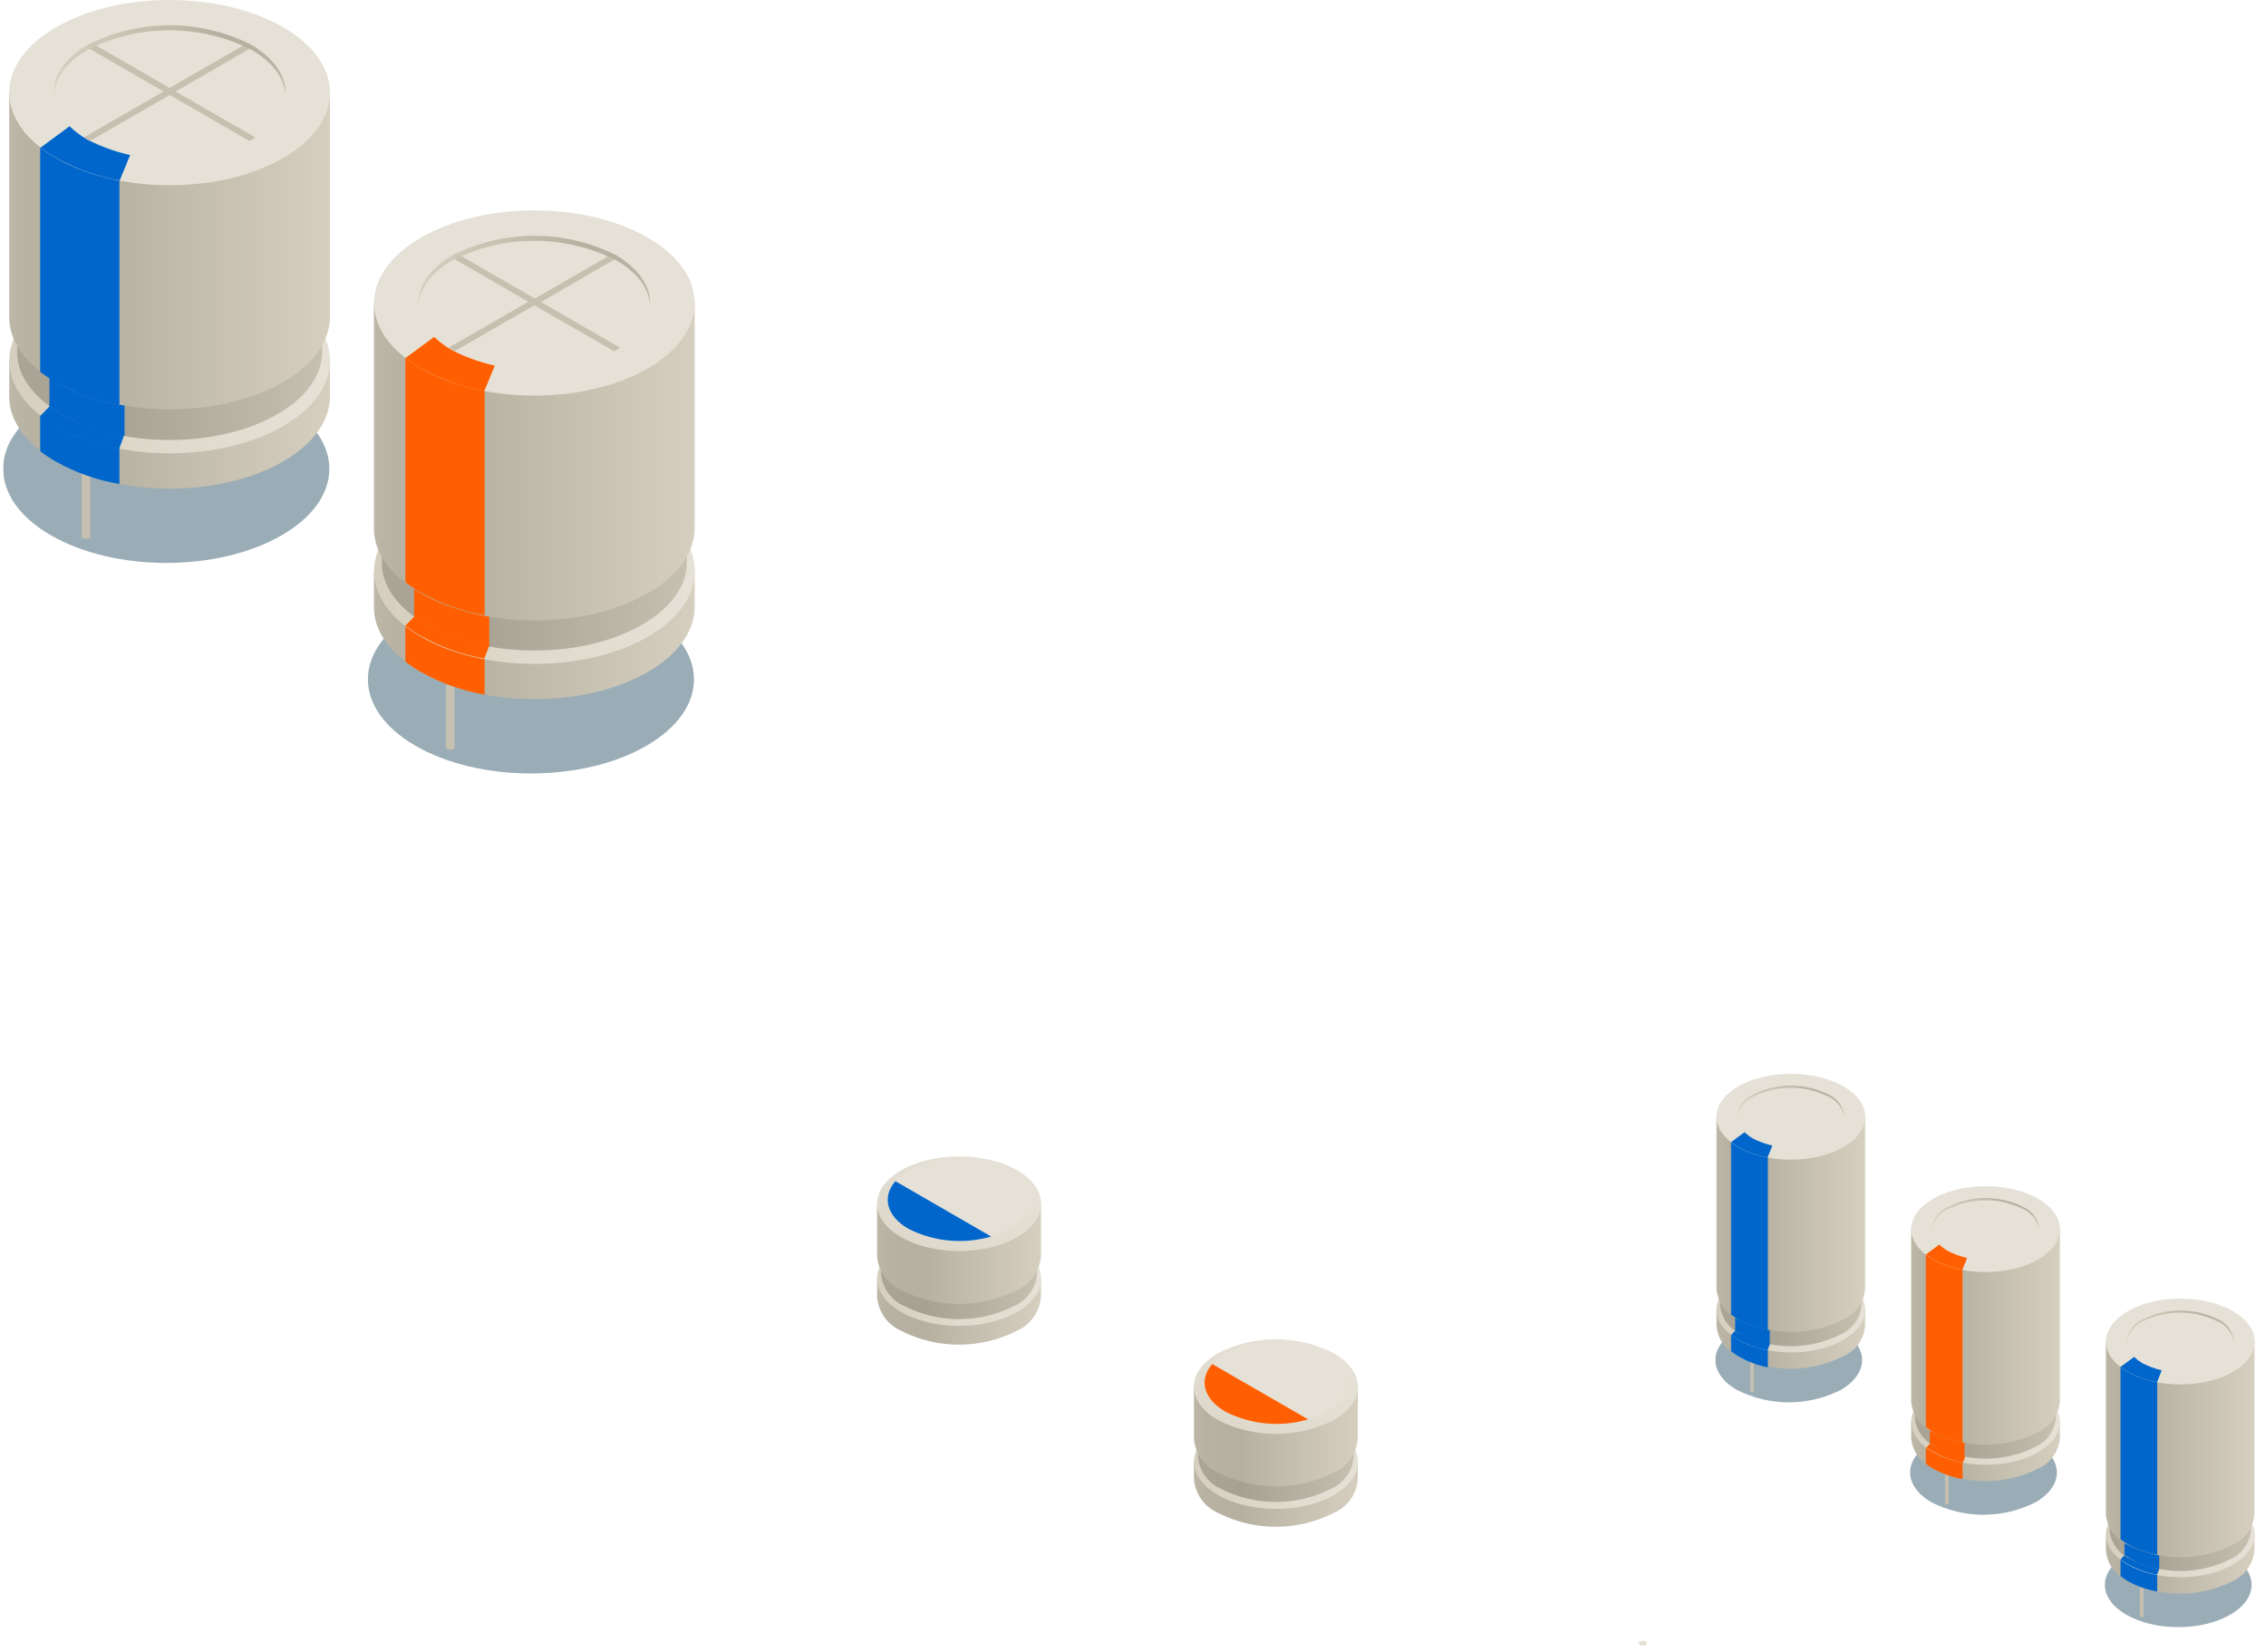 <svg width="181" height="132" viewBox="0 0 181 132" fill="none" xmlns="http://www.w3.org/2000/svg">
<g clip-path="url(#clip0_672_5649)">
<g style="mix-blend-mode:multiply" opacity="0.5">
<path d="M22.489 42.77C17.399 45.71 9.159 45.71 4.069 42.77C-1.021 39.83 -1.021 35.07 4.069 32.14C9.159 29.21 17.399 29.2 22.489 32.14C27.579 35.08 27.579 39.84 22.489 42.77Z" fill="#355B6D"/>
</g>
<g style="mix-blend-mode:multiply" opacity="0.5">
<path d="M51.62 59.59C46.539 62.53 38.289 62.53 33.2 59.59C28.11 56.65 28.119 51.89 33.2 48.96C38.279 46.03 46.539 46.02 51.62 48.96C56.7 51.9 56.709 56.66 51.62 59.59Z" fill="#355B6D"/>
</g>
<g style="mix-blend-mode:multiply" opacity="0.5">
<path d="M147.029 111.05C145.744 111.701 144.324 112.04 142.884 112.04C141.444 112.04 140.024 111.701 138.739 111.05C136.449 109.73 136.449 107.59 138.739 106.27C140.022 105.614 141.443 105.272 142.884 105.272C144.325 105.272 145.746 105.614 147.029 106.27C149.309 107.59 149.309 109.73 147.029 111.05Z" fill="#355B6D"/>
</g>
<g style="mix-blend-mode:multiply" opacity="0.5">
<path d="M162.58 120.03C161.295 120.681 159.875 121.02 158.435 121.02C156.995 121.02 155.574 120.681 154.29 120.03C152 118.71 152 116.57 154.29 115.25C155.574 114.599 156.995 114.26 158.435 114.26C159.875 114.26 161.295 114.599 162.58 115.25C164.87 116.57 164.87 118.71 162.58 120.03Z" fill="#355B6D"/>
</g>
<g style="mix-blend-mode:multiply" opacity="0.5">
<path d="M173.989 130C177.225 130 179.849 128.487 179.849 126.62C179.849 124.754 177.225 123.24 173.989 123.24C170.753 123.24 168.129 124.754 168.129 126.62C168.129 128.487 170.753 130 173.989 130Z" fill="#355B6D"/>
</g>
<path d="M7.21 35.4C7.208 35.37 7.198 35.34 7.18 35.316C7.162 35.291 7.138 35.272 7.11 35.26C7.034 35.221 6.95 35.2 6.865 35.2C6.779 35.2 6.695 35.221 6.62 35.26C6.57 35.293 6.534 35.343 6.52 35.4V42.86C6.522 42.89 6.533 42.919 6.551 42.944C6.568 42.968 6.592 42.988 6.62 43C6.697 43.035 6.78 43.053 6.865 43.053C6.949 43.053 7.032 43.035 7.11 43C7.138 42.986 7.162 42.965 7.18 42.939C7.197 42.912 7.208 42.882 7.21 42.85V35.4Z" fill="#C6C0B0"/>
<path d="M20.489 27.71C20.486 27.68 20.475 27.651 20.458 27.626C20.44 27.602 20.416 27.582 20.389 27.57C20.313 27.53 20.229 27.51 20.144 27.51C20.058 27.51 19.974 27.53 19.899 27.57C19.849 27.602 19.814 27.652 19.799 27.71V35.17C19.802 35.2 19.812 35.229 19.83 35.253C19.847 35.278 19.871 35.297 19.899 35.31C19.974 35.349 20.058 35.37 20.144 35.37C20.229 35.37 20.313 35.349 20.389 35.31C20.416 35.297 20.44 35.278 20.458 35.253C20.475 35.229 20.486 35.2 20.489 35.17V27.71Z" fill="#C6C0B0"/>
<path d="M0.739 28.88V31.71C0.739 33.58 2.019 35.45 4.489 36.87C9.489 39.76 17.609 39.76 22.609 36.87C25.139 35.41 26.389 33.49 26.359 31.58V28.75L0.739 28.88Z" fill="url(#paint0_linear_672_5649)"/>
<path d="M3.209 29.24V36.04C3.601 36.348 4.015 36.625 4.449 36.87C6.03 37.757 7.752 38.366 9.539 38.67V29.24H3.209Z" fill="#0066CC"/>
<path d="M13.549 36.22C20.624 36.22 26.359 32.907 26.359 28.82C26.359 24.733 20.624 21.42 13.549 21.42C6.474 21.42 0.739 24.733 0.739 28.82C0.739 32.907 6.474 36.22 13.549 36.22Z" fill="url(#paint1_linear_672_5649)"/>
<path d="M3.969 32.46L3.209 33.24C3.603 33.545 4.017 33.822 4.449 34.07C6.027 34.948 7.741 35.556 9.519 35.87L10.019 34.46L3.969 32.46Z" fill="#0066CC"/>
<path d="M1.369 25.49V28.18C1.369 29.96 2.589 31.73 4.939 33.09C9.689 35.84 17.409 35.84 22.159 33.09C24.569 31.7 25.759 29.87 25.729 28.09V25.4L1.369 25.49Z" fill="url(#paint2_linear_672_5649)"/>
<path d="M3.949 26V32.47C5.737 33.716 7.792 34.528 9.949 34.84V26H3.949Z" fill="#0066CC"/>
<path d="M13.549 32.46C20.276 32.46 25.729 29.313 25.729 25.43C25.729 21.548 20.276 18.4 13.549 18.4C6.822 18.4 1.369 21.548 1.369 25.43C1.369 29.313 6.822 32.46 13.549 32.46Z" fill="#E5E1D6"/>
<path d="M6.729 28.051L3.729 29.611C4.104 29.901 4.498 30.166 4.909 30.401C6.407 31.233 8.033 31.81 9.719 32.111L10.72 29.971L6.729 28.051Z" fill="#0066CC"/>
<path d="M0.739 7.46V25.37C0.739 27.24 2.019 29.11 4.489 30.54C9.489 33.42 17.609 33.42 22.609 30.54C25.139 29.07 26.389 27.15 26.359 25.24V7.32L0.739 7.46Z" fill="url(#paint3_linear_672_5649)"/>
<path d="M3.209 7.81V29.7C3.603 30.007 4.017 30.288 4.449 30.54C6.034 31.418 7.754 32.026 9.539 32.34V7.81H3.209Z" fill="#0066CC"/>
<path d="M13.549 14.8C20.624 14.8 26.359 11.487 26.359 7.4C26.359 3.313 20.624 0 13.549 0C6.474 0 0.739 3.313 0.739 7.4C0.739 11.487 6.474 14.8 13.549 14.8Z" fill="#E5E1D6"/>
<path d="M5.849 9.87L3.249 11.79C3.643 12.095 4.057 12.373 4.489 12.62C6.067 13.498 7.781 14.106 9.559 14.42L10.559 11.99L5.849 9.87Z" fill="#0066CC"/>
<path d="M20.089 11.17C18.063 12.2 15.822 12.737 13.549 12.737C11.276 12.737 9.035 12.2 7.009 11.17C3.389 9.08 3.389 5.7 7.009 3.61C9.036 2.584 11.277 2.05 13.549 2.05C15.821 2.05 18.061 2.584 20.089 3.61C23.709 5.7 23.709 9.08 20.089 11.17Z" fill="#E5E1D6"/>
<path d="M14.029 7.31L20.259 3.71L20.089 3.61L19.759 3.44L13.549 7.03L7.339 3.44L7.009 3.61L6.839 3.71L13.069 7.31L6.699 10.98L7.009 11.17L7.189 11.26L13.549 7.59L19.919 11.26L20.089 11.17L20.399 10.98L14.029 7.31Z" fill="#C6C0B0"/>
<path d="M7.009 3.98C9.036 2.955 11.277 2.421 13.549 2.421C15.821 2.421 18.061 2.955 20.089 3.98C21.819 4.98 22.719 6.27 22.799 7.58C22.879 6.15 21.979 4.7 20.089 3.58C18.061 2.555 15.821 2.021 13.549 2.021C11.277 2.021 9.036 2.555 7.009 3.58C5.119 4.67 4.219 6.12 4.299 7.58C4.379 6.24 5.279 4.98 7.009 3.98Z" fill="url(#paint4_linear_672_5649)"/>
<path d="M36.309 52.24C36.309 52.209 36.299 52.179 36.281 52.154C36.263 52.129 36.238 52.11 36.209 52.1C36.133 52.061 36.049 52.04 35.964 52.04C35.879 52.04 35.795 52.061 35.719 52.1C35.67 52.133 35.634 52.183 35.619 52.24V59.7C35.622 59.73 35.633 59.759 35.65 59.784C35.668 59.808 35.691 59.828 35.719 59.84C35.796 59.875 35.88 59.892 35.964 59.892C36.049 59.892 36.132 59.875 36.209 59.84C36.237 59.826 36.262 59.805 36.279 59.779C36.297 59.752 36.307 59.722 36.309 59.69V52.24Z" fill="#C6C0B0"/>
<path d="M49.619 44.53C49.616 44.5 49.605 44.471 49.588 44.447C49.57 44.422 49.546 44.402 49.519 44.39C49.443 44.351 49.359 44.33 49.274 44.33C49.188 44.33 49.104 44.351 49.029 44.39C48.979 44.423 48.944 44.473 48.929 44.53V51.99C48.931 52.02 48.942 52.049 48.96 52.074C48.977 52.098 49.001 52.118 49.029 52.13C49.104 52.169 49.188 52.19 49.274 52.19C49.359 52.19 49.443 52.169 49.519 52.13C49.546 52.118 49.57 52.098 49.588 52.074C49.605 52.049 49.616 52.02 49.619 51.99V44.53Z" fill="#C6C0B0"/>
<path d="M29.869 45.7V48.531C29.869 50.401 31.149 52.27 33.629 53.691C38.629 56.581 46.739 56.581 51.739 53.691C54.269 52.23 55.519 50.31 55.489 48.401V45.56L29.869 45.7Z" fill="url(#paint5_linear_672_5649)"/>
<path d="M32.379 46.05V52.86C32.776 53.165 33.194 53.442 33.629 53.69C35.206 54.578 36.925 55.187 38.709 55.49V46.05H32.379Z" fill="#FF5F00"/>
<path d="M42.689 53.04C49.764 53.04 55.499 49.727 55.499 45.64C55.499 41.553 49.764 38.24 42.689 38.24C35.614 38.24 29.879 41.553 29.879 45.64C29.879 49.727 35.614 53.04 42.689 53.04Z" fill="url(#paint6_linear_672_5649)"/>
<path d="M33.099 49.24L32.379 49.99C32.776 50.295 33.194 50.573 33.629 50.82C35.203 51.698 36.914 52.306 38.689 52.62L39.209 51.24L33.099 49.24Z" fill="#FF5F00"/>
<path d="M30.499 42.31V45C30.499 46.78 31.719 48.55 34.069 49.91C38.829 52.66 46.539 52.66 51.289 49.91C53.699 48.52 54.889 46.69 54.859 44.91V42.22L30.499 42.31Z" fill="url(#paint7_linear_672_5649)"/>
<path d="M33.079 42.819V49.289C34.867 50.536 36.922 51.347 39.079 51.659V42.819H33.079Z" fill="#FF5F00"/>
<path d="M42.689 49.28C49.416 49.28 54.869 46.132 54.869 42.25C54.869 38.367 49.416 35.22 42.689 35.22C35.962 35.22 30.509 38.367 30.509 42.25C30.509 46.132 35.962 49.28 42.689 49.28Z" fill="#E5E1D6"/>
<path d="M35.859 44.87L32.859 46.43C33.235 46.719 33.629 46.983 34.039 47.22C35.541 48.052 37.169 48.63 38.859 48.93L39.859 46.79L35.859 44.87Z" fill="#0066CC"/>
<path d="M29.869 24.24V42.24C29.869 44.11 31.149 45.98 33.629 47.4C38.629 50.29 46.739 50.29 51.739 47.4C54.269 45.94 55.519 44.02 55.489 42.11V24.14L29.869 24.24Z" fill="url(#paint8_linear_672_5649)"/>
<path d="M32.379 24.63V46.52C32.776 46.825 33.194 47.102 33.629 47.35C35.206 48.238 36.925 48.847 38.709 49.15V24.63H32.379Z" fill="#FF5F00"/>
<path d="M51.739 29.44C46.739 32.33 38.629 32.33 33.629 29.44C28.629 26.55 28.629 21.87 33.629 18.98C38.629 16.09 46.739 16.09 51.739 18.98C56.739 21.87 56.739 26.55 51.739 29.44Z" fill="#E5E1D6"/>
<path d="M34.989 26.69L32.379 28.61C32.776 28.916 33.194 29.193 33.629 29.44C35.203 30.318 36.914 30.927 38.689 31.24L39.689 28.81L34.989 26.69Z" fill="#FF5F00"/>
<path d="M49.21 27.99C47.182 29.02 44.939 29.557 42.665 29.557C40.39 29.557 38.148 29.02 36.12 27.99C32.51 25.9 32.51 22.52 36.12 20.43C38.149 19.404 40.391 18.87 42.665 18.87C44.938 18.87 47.18 19.404 49.21 20.43C52.84 22.52 52.84 25.9 49.21 27.99Z" fill="#E5E1D6"/>
<path d="M43.209 24.13L49.429 20.53L49.269 20.43L48.939 20.26L42.719 23.85L36.469 20.24L36.139 20.41L35.969 20.51L42.199 24.11L35.829 27.78L36.139 27.97L36.319 28.06L42.679 24.39L49.049 28.06L49.229 27.97L49.529 27.78L43.209 24.13Z" fill="#C6C0B0"/>
<path d="M36.139 20.8C38.168 19.774 40.41 19.24 42.684 19.24C44.958 19.24 47.2 19.774 49.229 20.8C50.949 21.8 51.849 23.09 51.929 24.4C52.009 22.97 51.109 21.52 49.229 20.4C47.2 19.374 44.958 18.84 42.684 18.84C40.41 18.84 38.168 19.374 36.139 20.4C34.249 21.49 33.349 22.94 33.439 24.4C33.509 23.09 34.409 21.8 36.139 20.8Z" fill="url(#paint9_linear_672_5649)"/>
<path d="M140.09 107.67C140.094 107.659 140.097 107.647 140.097 107.635C140.097 107.623 140.094 107.611 140.09 107.6C140.053 107.585 140.014 107.577 139.975 107.577C139.935 107.577 139.896 107.585 139.86 107.6C139.838 107.62 139.821 107.644 139.81 107.67V111.13C139.81 111.13 139.81 111.13 139.86 111.19C139.895 111.209 139.934 111.219 139.975 111.219C140.015 111.219 140.054 111.209 140.09 111.19C140.095 111.179 140.098 111.167 140.098 111.155C140.098 111.143 140.095 111.131 140.09 111.12V107.67Z" fill="#C6C0B0"/>
<path d="M146.259 104.11C146.259 104.11 146.259 104.06 146.209 104.04C146.174 104.025 146.137 104.018 146.099 104.018C146.061 104.018 146.024 104.025 145.989 104.04C145.985 104.063 145.985 104.087 145.989 104.11V107.57C145.989 107.57 145.989 107.57 145.989 107.63C146.023 107.649 146.061 107.66 146.099 107.66C146.138 107.66 146.176 107.649 146.209 107.63C146.209 107.63 146.259 107.63 146.259 107.56V104.11Z" fill="#C6C0B0"/>
<path d="M137.109 104.651V105.961C137.163 106.477 137.352 106.971 137.657 107.39C137.963 107.81 138.374 108.142 138.849 108.351C140.149 109.011 141.586 109.356 143.044 109.356C144.502 109.356 145.94 109.011 147.239 108.351C147.726 108.141 148.146 107.802 148.453 107.37C148.76 106.938 148.942 106.429 148.979 105.901V104.591L137.109 104.651Z" fill="url(#paint10_linear_672_5649)"/>
<path d="M138.27 104.811V107.971C138.456 108.107 138.65 108.234 138.85 108.351C139.579 108.782 140.377 109.083 141.21 109.241V104.861L138.27 104.811Z" fill="#0066CC"/>
<path d="M143.049 108.05C146.33 108.05 148.989 106.515 148.989 104.62C148.989 102.726 146.33 101.19 143.049 101.19C139.769 101.19 137.109 102.726 137.109 104.62C137.109 106.515 139.769 108.05 143.049 108.05Z" fill="url(#paint11_linear_672_5649)"/>
<path d="M138.6 106.311L138.27 106.661C138.456 106.797 138.65 106.924 138.85 107.041C139.578 107.448 140.369 107.731 141.19 107.881L141.43 107.221L138.6 106.311Z" fill="#0066CC"/>
<path d="M137.399 103.08V104.33C137.455 104.818 137.637 105.284 137.926 105.682C138.215 106.079 138.602 106.396 139.049 106.6C140.289 107.228 141.66 107.555 143.049 107.555C144.439 107.555 145.81 107.228 147.049 106.6C147.508 106.395 147.903 106.071 148.194 105.661C148.484 105.251 148.659 104.77 148.699 104.27V103.02L137.399 103.08Z" fill="url(#paint12_linear_672_5649)"/>
<path d="M138.6 103.32V106.32C139.421 106.898 140.366 107.274 141.36 107.42V103.33L138.6 103.32Z" fill="#0066CC"/>
<path d="M147.04 105.35C145.801 105.983 144.43 106.313 143.04 106.313C141.649 106.313 140.278 105.983 139.04 105.35C136.84 104.08 136.84 102.02 139.04 100.75C140.278 100.117 141.649 99.787 143.04 99.787C144.43 99.787 145.801 100.117 147.04 100.75C149.21 102.02 149.21 104.08 147.04 105.35Z" fill="#E5E1D6"/>
<path d="M139.89 104.24L138.51 104.96C138.681 105.093 138.862 105.213 139.05 105.32C139.747 105.71 140.504 105.98 141.29 106.12L141.76 105.12L139.89 104.24Z" fill="#0066CC"/>
<path d="M137.109 89.24V103.03C137.168 103.544 137.36 104.035 137.665 104.454C137.969 104.873 138.378 105.205 138.849 105.42C140.149 106.08 141.586 106.424 143.044 106.424C144.502 106.424 145.94 106.08 147.239 105.42C147.726 105.207 148.145 104.865 148.451 104.431C148.758 103.998 148.94 103.489 148.979 102.96V89.18L137.109 89.24Z" fill="url(#paint13_linear_672_5649)"/>
<path d="M138.27 89.41V105.03C138.45 105.16 138.64 105.29 138.85 105.42C139.585 105.823 140.383 106.1 141.21 106.24V89.4L138.27 89.41Z" fill="#0066CC"/>
<path d="M143.049 92.65C146.33 92.65 148.989 91.114 148.989 89.22C148.989 87.326 146.33 85.79 143.049 85.79C139.769 85.79 137.109 87.326 137.109 89.22C137.109 91.114 139.769 92.65 143.049 92.65Z" fill="#E5E1D6"/>
<path d="M139.48 90.36L138.27 91.25C138.45 91.38 138.64 91.51 138.85 91.64C139.578 92.044 140.369 92.325 141.19 92.47L141.64 91.34L139.48 90.36Z" fill="#0066CC"/>
<path d="M146.079 90.96C145.139 91.439 144.099 91.689 143.044 91.689C141.989 91.689 140.949 91.439 140.009 90.96C138.339 89.96 138.339 88.43 140.009 87.46C140.949 86.982 141.989 86.732 143.044 86.732C144.099 86.732 145.139 86.982 146.079 87.46C147.749 88.43 147.749 90.001 146.079 90.96Z" fill="#E5E1D6"/>
<path d="M140.01 87.63C140.95 87.152 141.99 86.902 143.045 86.902C144.1 86.902 145.14 87.152 146.08 87.63C146.411 87.782 146.699 88.014 146.917 88.306C147.136 88.598 147.278 88.94 147.33 89.3C147.315 88.907 147.189 88.527 146.968 88.201C146.747 87.876 146.44 87.619 146.08 87.46C145.14 86.982 144.1 86.732 143.045 86.732C141.99 86.732 140.95 86.982 140.01 87.46C139.65 87.619 139.342 87.876 139.121 88.201C138.9 88.527 138.775 88.907 138.76 89.3C138.812 88.94 138.954 88.598 139.172 88.306C139.39 88.014 139.678 87.782 140.01 87.63Z" fill="url(#paint14_linear_672_5649)"/>
<path d="M155.649 116.65C155.646 116.635 155.641 116.621 155.632 116.609C155.623 116.597 155.612 116.587 155.599 116.58C155.563 116.564 155.524 116.557 155.484 116.557C155.445 116.557 155.406 116.564 155.369 116.58C155.361 116.602 155.361 116.627 155.369 116.65V120.11C155.365 120.119 155.362 120.129 155.362 120.14C155.362 120.15 155.365 120.16 155.369 120.17C155.404 120.189 155.444 120.199 155.484 120.199C155.524 120.199 155.564 120.189 155.599 120.17C155.599 120.17 155.649 120.17 155.649 120.11V116.65Z" fill="#C6C0B0"/>
<path d="M161.819 113.089C161.817 113.075 161.811 113.061 161.802 113.049C161.794 113.036 161.782 113.026 161.769 113.019C161.695 112.99 161.613 112.99 161.539 113.019C161.539 113.019 161.539 113.099 161.489 113.089V116.549C161.499 116.574 161.517 116.595 161.539 116.609C161.575 116.628 161.614 116.639 161.654 116.639C161.694 116.639 161.734 116.628 161.769 116.609C161.769 116.609 161.819 116.609 161.819 116.539V113.089Z" fill="#C6C0B0"/>
<path d="M152.659 113.63V114.94C152.718 115.455 152.909 115.946 153.214 116.365C153.519 116.783 153.927 117.116 154.399 117.33C155.701 117.991 157.14 118.335 158.599 118.335C160.059 118.335 161.498 117.991 162.799 117.33C163.283 117.117 163.701 116.777 164.007 116.345C164.314 115.914 164.497 115.408 164.539 114.88V113.57L152.659 113.63Z" fill="url(#paint15_linear_672_5649)"/>
<path d="M153.829 113.8V116.95C154.01 117.089 154.201 117.216 154.399 117.33C155.133 117.741 155.931 118.025 156.759 118.17V113.8H153.829Z" fill="#FF5F00"/>
<path d="M158.599 117.03C161.88 117.03 164.539 115.494 164.539 113.6C164.539 111.706 161.88 110.17 158.599 110.17C155.319 110.17 152.659 111.706 152.659 113.6C152.659 115.494 155.319 117.03 158.599 117.03Z" fill="url(#paint16_linear_672_5649)"/>
<path d="M154.209 115.29L153.879 115.64C154.06 115.779 154.251 115.906 154.449 116.02C155.18 116.429 155.974 116.713 156.799 116.86L157.029 116.2L154.209 115.29Z" fill="#FF5F00"/>
<path d="M152.959 112.06V113.31C153.011 113.8 153.191 114.268 153.48 114.666C153.77 115.064 154.159 115.38 154.609 115.58C155.848 116.21 157.219 116.538 158.609 116.538C159.999 116.538 161.37 116.21 162.609 115.58C163.062 115.371 163.451 115.043 163.732 114.631C164.014 114.219 164.179 113.739 164.209 113.24V111.99L152.959 112.06Z" fill="url(#paint17_linear_672_5649)"/>
<path d="M154.149 112.3V115.3C154.973 115.879 155.922 116.256 156.919 116.4V112.31L154.149 112.3Z" fill="#FF5F00"/>
<path d="M162.589 114.33C161.352 114.964 159.98 115.295 158.589 115.295C157.198 115.295 155.827 114.964 154.589 114.33C152.389 113.06 152.389 111 154.589 109.73C155.827 109.096 157.198 108.765 158.589 108.765C159.98 108.765 161.352 109.096 162.589 109.73C164.789 111 164.789 113.06 162.589 114.33Z" fill="#E5E1D6"/>
<path d="M155.44 113.24L154.06 113.96C154.234 114.094 154.417 114.214 154.61 114.32C155.303 114.71 156.057 114.98 156.84 115.12L157.31 114.12L155.44 113.24Z" fill="#0066CC"/>
<path d="M152.659 98.24V112.03C152.718 112.544 152.909 113.035 153.214 113.454C153.519 113.873 153.927 114.205 154.399 114.42C155.701 115.08 157.14 115.425 158.599 115.425C160.059 115.425 161.498 115.08 162.799 114.42C163.28 114.2 163.695 113.856 164 113.424C164.306 112.992 164.492 112.487 164.539 111.96V98.18L152.659 98.24Z" fill="url(#paint18_linear_672_5649)"/>
<path d="M153.829 98.39V114.01C153.996 114.136 154.186 114.266 154.399 114.4C155.135 114.803 155.932 115.084 156.759 115.23V98.39H153.829Z" fill="#FF5F00"/>
<path d="M158.599 101.63C161.88 101.63 164.539 100.094 164.539 98.2C164.539 96.305 161.88 94.769 158.599 94.769C155.319 94.769 152.659 96.305 152.659 98.2C152.659 100.094 155.319 101.63 158.599 101.63Z" fill="#E5E1D6"/>
<path d="M155.029 99.34L153.829 100.23C153.996 100.357 154.186 100.487 154.399 100.62C155.131 101.025 155.925 101.306 156.749 101.45L157.189 100.32L155.029 99.34Z" fill="#FF5F00"/>
<path d="M161.63 99.94C160.691 100.418 159.653 100.668 158.6 100.668C157.546 100.668 156.508 100.418 155.57 99.94C153.89 98.94 153.89 97.41 155.57 96.44C156.508 95.961 157.546 95.712 158.6 95.712C159.653 95.712 160.691 95.961 161.63 96.44C163.31 97.41 163.31 98.98 161.63 99.94Z" fill="#E5E1D6"/>
<path d="M155.569 96.61C156.509 96.137 157.547 95.89 158.599 95.89C159.652 95.89 160.689 96.137 161.629 96.61C161.962 96.76 162.251 96.992 162.469 97.284C162.688 97.576 162.829 97.919 162.879 98.28C162.867 97.886 162.742 97.504 162.521 97.179C162.3 96.853 161.991 96.597 161.629 96.44C160.691 95.961 159.653 95.712 158.599 95.712C157.546 95.712 156.508 95.961 155.569 96.44C155.208 96.597 154.899 96.853 154.678 97.179C154.456 97.504 154.332 97.886 154.319 98.28C154.37 97.919 154.511 97.576 154.729 97.284C154.948 96.992 155.237 96.76 155.569 96.61Z" fill="url(#paint19_linear_672_5649)"/>
<path d="M171.209 125.63C171.214 125.621 171.217 125.611 171.217 125.6C171.217 125.59 171.214 125.579 171.209 125.57C171.173 125.551 171.134 125.541 171.094 125.541C171.054 125.541 171.014 125.551 170.979 125.57C170.979 125.57 170.929 125.64 170.929 125.63V129.09C170.929 129.09 170.929 129.09 170.979 129.15C171.014 129.17 171.054 129.18 171.094 129.18C171.134 129.18 171.173 129.17 171.209 129.15C171.213 129.141 171.215 129.131 171.215 129.12C171.215 129.11 171.213 129.1 171.209 129.09V125.63Z" fill="#C6C0B0"/>
<path d="M177.369 122.07C177.368 122.055 177.363 122.04 177.354 122.028C177.345 122.015 177.333 122.006 177.319 122C177.284 121.985 177.247 121.978 177.209 121.978C177.171 121.978 177.134 121.985 177.099 122C177.086 122.008 177.075 122.018 177.067 122.03C177.058 122.042 177.052 122.056 177.049 122.07V125.53C177.049 125.53 177.049 125.53 177.099 125.59C177.132 125.609 177.17 125.62 177.209 125.62C177.247 125.62 177.285 125.609 177.319 125.59C177.319 125.59 177.369 125.59 177.369 125.52V122.07Z" fill="#C6C0B0"/>
<path d="M168.209 122.611V123.921C168.266 124.437 168.457 124.93 168.762 125.351C169.067 125.771 169.476 126.106 169.949 126.321C171.25 126.977 172.687 127.318 174.144 127.318C175.601 127.318 177.038 126.977 178.339 126.321C178.82 126.101 179.235 125.757 179.54 125.325C179.846 124.893 180.032 124.388 180.079 123.861V122.551L168.209 122.611Z" fill="url(#paint20_linear_672_5649)"/>
<path d="M169.379 122.78V125.93C169.549 126.06 169.749 126.19 169.959 126.32C170.691 126.726 171.485 127.006 172.309 127.15V122.78H169.379Z" fill="#0066CC"/>
<path d="M174.159 126.01C177.439 126.01 180.099 124.475 180.099 122.58C180.099 120.686 177.439 119.15 174.159 119.15C170.878 119.15 168.219 120.686 168.219 122.58C168.219 124.475 170.878 126.01 174.159 126.01Z" fill="url(#paint21_linear_672_5649)"/>
<path d="M169.709 124.24L169.379 124.59C169.564 124.729 169.757 124.856 169.959 124.97C170.687 125.377 171.478 125.661 172.299 125.81L172.539 125.15L169.709 124.24Z" fill="#0066CC"/>
<path d="M168.509 121.04V122.29C168.563 122.78 168.743 123.246 169.033 123.644C169.322 124.042 169.71 124.358 170.159 124.56C171.399 125.189 172.769 125.516 174.159 125.516C175.549 125.516 176.919 125.189 178.159 124.56C178.618 124.356 179.013 124.032 179.303 123.622C179.593 123.212 179.768 122.731 179.809 122.23V120.98L168.509 121.04Z" fill="url(#paint22_linear_672_5649)"/>
<path d="M169.699 121.24V124.24C170.525 124.816 171.473 125.193 172.469 125.34V121.24H169.699Z" fill="#0066CC"/>
<path d="M174.159 124.27C177.273 124.27 179.799 122.81 179.799 121.01C179.799 119.21 177.273 117.75 174.159 117.75C171.044 117.75 168.519 119.21 168.519 121.01C168.519 122.81 171.044 124.27 174.159 124.27Z" fill="#E5E1D6"/>
<path d="M170.989 122.24L169.619 122.96C169.788 123.096 169.969 123.217 170.159 123.32C170.853 123.708 171.607 123.978 172.389 124.12L172.869 123.12L170.989 122.24Z" fill="#0066CC"/>
<path d="M168.209 107.24V121.03C168.268 121.544 168.459 122.035 168.764 122.454C169.069 122.873 169.477 123.205 169.949 123.42C171.249 124.08 172.686 124.424 174.144 124.424C175.602 124.424 177.039 124.08 178.339 123.42C178.82 123.2 179.235 122.856 179.54 122.424C179.846 121.992 180.032 121.487 180.079 120.96V107.14L168.209 107.24Z" fill="url(#paint23_linear_672_5649)"/>
<path d="M169.379 107.37V122.99C169.563 123.133 169.757 123.263 169.959 123.38C170.691 123.785 171.485 124.066 172.309 124.21V107.37H169.379Z" fill="#0066CC"/>
<path d="M174.159 110.61C177.439 110.61 180.099 109.074 180.099 107.18C180.099 105.286 177.439 103.75 174.159 103.75C170.878 103.75 168.219 105.286 168.219 107.18C168.219 109.074 170.878 110.61 174.159 110.61Z" fill="#E5E1D6"/>
<path d="M170.589 108.32L169.379 109.21C169.549 109.34 169.749 109.47 169.959 109.6C170.688 110.004 171.478 110.284 172.299 110.43L172.739 109.3L170.589 108.32Z" fill="#0066CC"/>
<path d="M177.209 108.92C176.269 109.398 175.229 109.648 174.174 109.648C173.119 109.648 172.079 109.398 171.139 108.92C169.469 107.92 169.469 106.39 171.139 105.42C172.081 104.947 173.12 104.7 174.174 104.7C175.228 104.7 176.267 104.947 177.209 105.42C178.859 106.39 178.859 107.96 177.209 108.92Z" fill="#E5E1D6"/>
<path d="M171.119 105.59C172.061 105.117 173.1 104.87 174.154 104.87C175.208 104.87 176.247 105.117 177.189 105.59C177.52 105.742 177.808 105.974 178.027 106.266C178.245 106.557 178.387 106.899 178.439 107.26C178.424 106.867 178.299 106.486 178.078 106.161C177.857 105.835 177.549 105.579 177.189 105.42C176.247 104.947 175.208 104.7 174.154 104.7C173.1 104.7 172.061 104.947 171.119 105.42C170.759 105.579 170.451 105.835 170.23 106.161C170.01 106.486 169.884 106.867 169.869 107.26C169.921 106.899 170.063 106.557 170.281 106.266C170.5 105.974 170.788 105.742 171.119 105.59Z" fill="url(#paint24_linear_672_5649)"/>
<path d="M70.06 102.24V103.68C70.118 104.249 70.326 104.792 70.661 105.256C70.996 105.719 71.448 106.086 71.97 106.32C73.404 107.05 74.99 107.43 76.6 107.43C78.209 107.43 79.795 107.05 81.23 106.32C81.764 106.084 82.225 105.707 82.563 105.23C82.901 104.753 83.104 104.193 83.15 103.61V102.17L70.06 102.24Z" fill="url(#paint25_linear_672_5649)"/>
<path d="M76.61 105.93C80.227 105.93 83.16 104.238 83.16 102.15C83.16 100.062 80.227 98.37 76.61 98.37C72.992 98.37 70.06 100.062 70.06 102.15C70.06 104.238 72.992 105.93 76.61 105.93Z" fill="url(#paint26_linear_672_5649)"/>
<path d="M70.379 100.45V101.83C70.437 102.372 70.637 102.889 70.958 103.329C71.279 103.77 71.711 104.118 72.209 104.34C73.573 105.03 75.08 105.39 76.609 105.39C78.138 105.39 79.645 105.03 81.009 104.34C81.517 104.113 81.956 103.755 82.278 103.301C82.6 102.847 82.794 102.314 82.839 101.76V100.39L70.379 100.45Z" fill="url(#paint27_linear_672_5649)"/>
<path d="M70.06 96.24V100.43C70.118 100.999 70.326 101.542 70.661 102.006C70.996 102.469 71.448 102.836 71.97 103.07C73.404 103.8 74.99 104.18 76.6 104.18C78.209 104.18 79.795 103.8 81.23 103.07C81.764 102.834 82.225 102.457 82.563 101.98C82.901 101.503 83.104 100.943 83.15 100.36V96.17L70.06 96.24Z" fill="url(#paint28_linear_672_5649)"/>
<path d="M76.61 99.95C80.227 99.95 83.16 98.257 83.16 96.17C83.16 94.082 80.227 92.39 76.61 92.39C72.992 92.39 70.06 94.082 70.06 96.17C70.06 98.257 72.992 99.95 76.61 99.95Z" fill="url(#paint29_linear_672_5649)"/>
<path d="M80.629 98.18C79.38 98.811 77.999 99.139 76.599 99.139C75.199 99.139 73.819 98.811 72.569 98.18C70.349 96.89 70.349 94.81 72.569 93.53C73.817 92.894 75.198 92.562 76.599 92.562C78 92.562 79.381 92.894 80.629 93.53C82.859 94.81 82.859 96.89 80.629 98.18Z" fill="#E5E1D6"/>
<path d="M71.52 94.37C70.44 95.6 70.79 97.15 72.57 98.18C74.614 99.21 76.972 99.428 79.17 98.79L71.52 94.37Z" fill="#0066CC"/>
<path d="M95.369 116.801V118.241C95.429 118.81 95.638 119.353 95.975 119.814C96.312 120.276 96.765 120.641 97.289 120.871C98.722 121.6 100.306 121.981 101.914 121.981C103.522 121.981 105.107 121.6 106.539 120.871C107.075 120.639 107.537 120.264 107.876 119.789C108.214 119.313 108.416 118.753 108.459 118.171V116.721L95.369 116.801Z" fill="url(#paint30_linear_672_5649)"/>
<path d="M101.919 120.55C105.537 120.55 108.469 118.858 108.469 116.77C108.469 114.683 105.537 112.99 101.919 112.99C98.302 112.99 95.369 114.683 95.369 116.77C95.369 118.858 98.302 120.55 101.919 120.55Z" fill="url(#paint31_linear_672_5649)"/>
<path d="M95.689 115.07V116.44C95.748 116.981 95.946 117.497 96.266 117.937C96.585 118.377 97.014 118.727 97.509 118.95C98.875 119.64 100.384 119.999 101.914 119.999C103.445 119.999 104.954 119.64 106.319 118.95C106.827 118.726 107.264 118.369 107.584 117.916C107.905 117.464 108.096 116.933 108.139 116.38V115L95.689 115.07Z" fill="url(#paint32_linear_672_5649)"/>
<path d="M95.369 110.82V115.01C95.429 115.58 95.638 116.124 95.975 116.588C96.312 117.051 96.765 117.418 97.289 117.65C98.723 118.375 100.307 118.753 101.914 118.753C103.521 118.753 105.105 118.375 106.539 117.65C107.075 117.415 107.537 117.039 107.875 116.562C108.214 116.084 108.416 115.524 108.459 114.94V110.75L95.369 110.82Z" fill="url(#paint33_linear_672_5649)"/>
<path d="M106.539 113.46C105.105 114.185 103.521 114.563 101.914 114.563C100.307 114.563 98.723 114.185 97.289 113.46C94.729 111.98 94.729 109.59 97.289 108.11C98.722 107.38 100.306 107 101.914 107C103.522 107 105.107 107.38 106.539 108.11C109.099 109.59 109.099 111.98 106.539 113.46Z" fill="url(#paint34_linear_672_5649)"/>
<path d="M101.919 113.76C105.067 113.76 107.619 112.287 107.619 110.47C107.619 108.653 105.067 107.18 101.919 107.18C98.771 107.18 96.219 108.653 96.219 110.47C96.219 112.287 98.771 113.76 101.919 113.76Z" fill="#E5E1D6"/>
<path d="M96.83 108.98C95.75 110.22 96.1 111.76 97.89 112.79C99.932 113.826 102.292 114.044 104.49 113.4L96.83 108.98Z" fill="#FF5F00"/>
<path d="M131.459 131.15C131.589 131.22 131.589 131.34 131.459 131.42C131.385 131.459 131.303 131.48 131.219 131.48C131.136 131.48 131.053 131.459 130.979 131.42C130.849 131.34 130.849 131.22 130.979 131.15C131.053 131.11 131.136 131.09 131.219 131.09C131.303 131.09 131.385 131.11 131.459 131.15Z" fill="#E5E1D6"/>
</g>
<defs>
<linearGradient id="paint0_linear_672_5649" x1="0.739" y1="33.89" x2="26.359" y2="33.89" gradientUnits="userSpaceOnUse">
<stop stop-color="#BCB7A7"/>
<stop offset="0.07" stop-color="#B7B2A2"/>
<stop offset="0.28" stop-color="#B5B0A0"/>
<stop offset="0.56" stop-color="#C3BDAD"/>
<stop offset="1" stop-color="#D6CFBF"/>
</linearGradient>
<linearGradient id="paint1_linear_672_5649" x1="0.739" y1="28.82" x2="26.359" y2="28.82" gradientUnits="userSpaceOnUse">
<stop stop-color="#D6CFBF"/>
<stop offset="0.5" stop-color="#DFDACD"/>
<stop offset="1" stop-color="#E5E1D6"/>
</linearGradient>
<linearGradient id="paint2_linear_672_5649" x1="1.369" y1="30.26" x2="25.729" y2="30.26" gradientUnits="userSpaceOnUse">
<stop stop-color="#AAA597"/>
<stop offset="0.28" stop-color="#A6A193"/>
<stop offset="0.83" stop-color="#BEB8A8"/>
<stop offset="1" stop-color="#C6C0B0"/>
</linearGradient>
<linearGradient id="paint3_linear_672_5649" x1="0.739" y1="20.01" x2="26.359" y2="20.01" gradientUnits="userSpaceOnUse">
<stop stop-color="#BCB7A7"/>
<stop offset="0.07" stop-color="#B7B2A2"/>
<stop offset="0.28" stop-color="#B5B0A0"/>
<stop offset="0.56" stop-color="#C3BDAD"/>
<stop offset="1" stop-color="#D6CFBF"/>
</linearGradient>
<linearGradient id="paint4_linear_672_5649" x1="4.299" y1="4.81" x2="22.799" y2="4.81" gradientUnits="userSpaceOnUse">
<stop stop-color="#D6CFBF"/>
<stop offset="0.44" stop-color="#C3BDAD"/>
<stop offset="0.72" stop-color="#B5B0A0"/>
<stop offset="0.93" stop-color="#B7B2A2"/>
<stop offset="1" stop-color="#BCB7A7"/>
</linearGradient>
<linearGradient id="paint5_linear_672_5649" x1="29.869" y1="50.711" x2="55.489" y2="50.711" gradientUnits="userSpaceOnUse">
<stop stop-color="#BCB7A7"/>
<stop offset="0.07" stop-color="#B7B2A2"/>
<stop offset="0.28" stop-color="#B5B0A0"/>
<stop offset="0.56" stop-color="#C3BDAD"/>
<stop offset="1" stop-color="#D6CFBF"/>
</linearGradient>
<linearGradient id="paint6_linear_672_5649" x1="29.879" y1="45.64" x2="55.499" y2="45.64" gradientUnits="userSpaceOnUse">
<stop stop-color="#D6CFBF"/>
<stop offset="0.5" stop-color="#DFDACD"/>
<stop offset="1" stop-color="#E5E1D6"/>
</linearGradient>
<linearGradient id="paint7_linear_672_5649" x1="30.499" y1="47.08" x2="54.859" y2="47.08" gradientUnits="userSpaceOnUse">
<stop stop-color="#AAA597"/>
<stop offset="0.28" stop-color="#A6A193"/>
<stop offset="0.83" stop-color="#BEB8A8"/>
<stop offset="1" stop-color="#C6C0B0"/>
</linearGradient>
<linearGradient id="paint8_linear_672_5649" x1="29.869" y1="36.83" x2="55.489" y2="36.83" gradientUnits="userSpaceOnUse">
<stop stop-color="#BCB7A7"/>
<stop offset="0.07" stop-color="#B7B2A2"/>
<stop offset="0.28" stop-color="#B5B0A0"/>
<stop offset="0.56" stop-color="#C3BDAD"/>
<stop offset="1" stop-color="#D6CFBF"/>
</linearGradient>
<linearGradient id="paint9_linear_672_5649" x1="33.429" y1="21.63" x2="51.929" y2="21.63" gradientUnits="userSpaceOnUse">
<stop stop-color="#D6CFBF"/>
<stop offset="0.44" stop-color="#C3BDAD"/>
<stop offset="0.72" stop-color="#B5B0A0"/>
<stop offset="0.93" stop-color="#B7B2A2"/>
<stop offset="1" stop-color="#BCB7A7"/>
</linearGradient>
<linearGradient id="paint10_linear_672_5649" x1="137.109" y1="106.971" x2="148.979" y2="106.971" gradientUnits="userSpaceOnUse">
<stop stop-color="#BCB7A7"/>
<stop offset="0.07" stop-color="#B7B2A2"/>
<stop offset="0.28" stop-color="#B5B0A0"/>
<stop offset="0.56" stop-color="#C3BDAD"/>
<stop offset="1" stop-color="#D6CFBF"/>
</linearGradient>
<linearGradient id="paint11_linear_672_5649" x1="137.109" y1="104.62" x2="148.979" y2="104.62" gradientUnits="userSpaceOnUse">
<stop stop-color="#D6CFBF"/>
<stop offset="0.5" stop-color="#DFDACD"/>
<stop offset="1" stop-color="#E5E1D6"/>
</linearGradient>
<linearGradient id="paint12_linear_672_5649" x1="137.399" y1="105.29" x2="148.689" y2="105.29" gradientUnits="userSpaceOnUse">
<stop stop-color="#AAA597"/>
<stop offset="0.28" stop-color="#A6A193"/>
<stop offset="0.83" stop-color="#BEB8A8"/>
<stop offset="1" stop-color="#C6C0B0"/>
</linearGradient>
<linearGradient id="paint13_linear_672_5649" x1="137.109" y1="97.8" x2="148.979" y2="97.8" gradientUnits="userSpaceOnUse">
<stop stop-color="#BCB7A7"/>
<stop offset="0.07" stop-color="#B7B2A2"/>
<stop offset="0.28" stop-color="#B5B0A0"/>
<stop offset="0.56" stop-color="#C3BDAD"/>
<stop offset="1" stop-color="#D6CFBF"/>
</linearGradient>
<linearGradient id="paint14_linear_672_5649" x1="138.76" y1="88.02" x2="147.33" y2="88.02" gradientUnits="userSpaceOnUse">
<stop stop-color="#D6CFBF"/>
<stop offset="0.44" stop-color="#C3BDAD"/>
<stop offset="0.72" stop-color="#B5B0A0"/>
<stop offset="0.93" stop-color="#B7B2A2"/>
<stop offset="1" stop-color="#BCB7A7"/>
</linearGradient>
<linearGradient id="paint15_linear_672_5649" x1="152.659" y1="115.95" x2="164.539" y2="115.95" gradientUnits="userSpaceOnUse">
<stop stop-color="#BCB7A7"/>
<stop offset="0.07" stop-color="#B7B2A2"/>
<stop offset="0.28" stop-color="#B5B0A0"/>
<stop offset="0.56" stop-color="#C3BDAD"/>
<stop offset="1" stop-color="#D6CFBF"/>
</linearGradient>
<linearGradient id="paint16_linear_672_5649" x1="152.669" y1="113.6" x2="164.539" y2="113.6" gradientUnits="userSpaceOnUse">
<stop stop-color="#D6CFBF"/>
<stop offset="0.5" stop-color="#DFDACD"/>
<stop offset="1" stop-color="#E5E1D6"/>
</linearGradient>
<linearGradient id="paint17_linear_672_5649" x1="152.959" y1="114.27" x2="164.239" y2="114.27" gradientUnits="userSpaceOnUse">
<stop stop-color="#AAA597"/>
<stop offset="0.28" stop-color="#A6A193"/>
<stop offset="0.83" stop-color="#BEB8A8"/>
<stop offset="1" stop-color="#C6C0B0"/>
</linearGradient>
<linearGradient id="paint18_linear_672_5649" x1="152.659" y1="106.78" x2="164.539" y2="106.78" gradientUnits="userSpaceOnUse">
<stop stop-color="#BCB7A7"/>
<stop offset="0.07" stop-color="#B7B2A2"/>
<stop offset="0.28" stop-color="#B5B0A0"/>
<stop offset="0.56" stop-color="#C3BDAD"/>
<stop offset="1" stop-color="#D6CFBF"/>
</linearGradient>
<linearGradient id="paint19_linear_672_5649" x1="154.309" y1="97" x2="162.889" y2="97" gradientUnits="userSpaceOnUse">
<stop stop-color="#D6CFBF"/>
<stop offset="0.44" stop-color="#C3BDAD"/>
<stop offset="0.72" stop-color="#B5B0A0"/>
<stop offset="0.93" stop-color="#B7B2A2"/>
<stop offset="1" stop-color="#BCB7A7"/>
</linearGradient>
<linearGradient id="paint20_linear_672_5649" x1="168.219" y1="124.931" x2="180.089" y2="124.931" gradientUnits="userSpaceOnUse">
<stop stop-color="#BCB7A7"/>
<stop offset="0.07" stop-color="#B7B2A2"/>
<stop offset="0.28" stop-color="#B5B0A0"/>
<stop offset="0.56" stop-color="#C3BDAD"/>
<stop offset="1" stop-color="#D6CFBF"/>
</linearGradient>
<linearGradient id="paint21_linear_672_5649" x1="168.219" y1="122.58" x2="180.089" y2="122.58" gradientUnits="userSpaceOnUse">
<stop stop-color="#D6CFBF"/>
<stop offset="0.5" stop-color="#DFDACD"/>
<stop offset="1" stop-color="#E5E1D6"/>
</linearGradient>
<linearGradient id="paint22_linear_672_5649" x1="168.509" y1="123.25" x2="179.799" y2="123.25" gradientUnits="userSpaceOnUse">
<stop stop-color="#AAA597"/>
<stop offset="0.28" stop-color="#A6A193"/>
<stop offset="0.83" stop-color="#BEB8A8"/>
<stop offset="1" stop-color="#C6C0B0"/>
</linearGradient>
<linearGradient id="paint23_linear_672_5649" x1="168.219" y1="115.76" x2="180.089" y2="115.76" gradientUnits="userSpaceOnUse">
<stop stop-color="#BCB7A7"/>
<stop offset="0.07" stop-color="#B7B2A2"/>
<stop offset="0.28" stop-color="#B5B0A0"/>
<stop offset="0.56" stop-color="#C3BDAD"/>
<stop offset="1" stop-color="#D6CFBF"/>
</linearGradient>
<linearGradient id="paint24_linear_672_5649" x1="169.869" y1="105.98" x2="178.439" y2="105.98" gradientUnits="userSpaceOnUse">
<stop stop-color="#D6CFBF"/>
<stop offset="0.44" stop-color="#C3BDAD"/>
<stop offset="0.72" stop-color="#B5B0A0"/>
<stop offset="0.93" stop-color="#B7B2A2"/>
<stop offset="1" stop-color="#BCB7A7"/>
</linearGradient>
<linearGradient id="paint25_linear_672_5649" x1="70.06" y1="104.75" x2="83.15" y2="104.75" gradientUnits="userSpaceOnUse">
<stop stop-color="#BCB7A7"/>
<stop offset="0.07" stop-color="#B7B2A2"/>
<stop offset="0.28" stop-color="#B5B0A0"/>
<stop offset="0.56" stop-color="#C3BDAD"/>
<stop offset="1" stop-color="#D6CFBF"/>
</linearGradient>
<linearGradient id="paint26_linear_672_5649" x1="70.06" y1="102.15" x2="83.15" y2="102.15" gradientUnits="userSpaceOnUse">
<stop stop-color="#D6CFBF"/>
<stop offset="0.5" stop-color="#DFDACD"/>
<stop offset="1" stop-color="#E5E1D6"/>
</linearGradient>
<linearGradient id="paint27_linear_672_5649" x1="70.379" y1="102.89" x2="82.829" y2="102.89" gradientUnits="userSpaceOnUse">
<stop stop-color="#AAA597"/>
<stop offset="0.28" stop-color="#A6A193"/>
<stop offset="0.83" stop-color="#BEB8A8"/>
<stop offset="1" stop-color="#C6C0B0"/>
</linearGradient>
<linearGradient id="paint28_linear_672_5649" x1="70.06" y1="100.14" x2="83.15" y2="100.14" gradientUnits="userSpaceOnUse">
<stop stop-color="#BCB7A7"/>
<stop offset="0.07" stop-color="#B7B2A2"/>
<stop offset="0.28" stop-color="#B5B0A0"/>
<stop offset="0.56" stop-color="#C3BDAD"/>
<stop offset="1" stop-color="#D6CFBF"/>
</linearGradient>
<linearGradient id="paint29_linear_672_5649" x1="78.6" y1="92.71" x2="74.26" y2="100.23" gradientUnits="userSpaceOnUse">
<stop stop-color="#E5E1D6"/>
<stop offset="0.87" stop-color="#DFDACD"/>
<stop offset="1" stop-color="#DED8CB"/>
</linearGradient>
<linearGradient id="paint30_linear_672_5649" x1="95.369" y1="119.361" x2="108.459" y2="119.361" gradientUnits="userSpaceOnUse">
<stop stop-color="#BCB7A7"/>
<stop offset="0.07" stop-color="#B7B2A2"/>
<stop offset="0.28" stop-color="#B5B0A0"/>
<stop offset="0.56" stop-color="#C3BDAD"/>
<stop offset="1" stop-color="#D6CFBF"/>
</linearGradient>
<linearGradient id="paint31_linear_672_5649" x1="95.369" y1="116.77" x2="108.459" y2="116.77" gradientUnits="userSpaceOnUse">
<stop stop-color="#D6CFBF"/>
<stop offset="0.5" stop-color="#DFDACD"/>
<stop offset="1" stop-color="#E5E1D6"/>
</linearGradient>
<linearGradient id="paint32_linear_672_5649" x1="95.689" y1="117.5" x2="108.139" y2="117.5" gradientUnits="userSpaceOnUse">
<stop stop-color="#AAA597"/>
<stop offset="0.28" stop-color="#A6A193"/>
<stop offset="0.83" stop-color="#BEB8A8"/>
<stop offset="1" stop-color="#C6C0B0"/>
</linearGradient>
<linearGradient id="paint33_linear_672_5649" x1="95.369" y1="114.75" x2="108.459" y2="114.75" gradientUnits="userSpaceOnUse">
<stop stop-color="#BCB7A7"/>
<stop offset="0.07" stop-color="#B7B2A2"/>
<stop offset="0.28" stop-color="#B5B0A0"/>
<stop offset="0.56" stop-color="#C3BDAD"/>
<stop offset="1" stop-color="#D6CFBF"/>
</linearGradient>
<linearGradient id="paint34_linear_672_5649" x1="103.909" y1="107.32" x2="99.569" y2="114.84" gradientUnits="userSpaceOnUse">
<stop stop-color="#E5E1D6"/>
<stop offset="0.87" stop-color="#DFDACD"/>
<stop offset="1" stop-color="#DED8CB"/>
</linearGradient>
<clipPath id="clip0_672_5649">
<rect width="179.848" height="131.48" fill="white" transform="translate(0.252)"/>
</clipPath>
</defs>
</svg>
